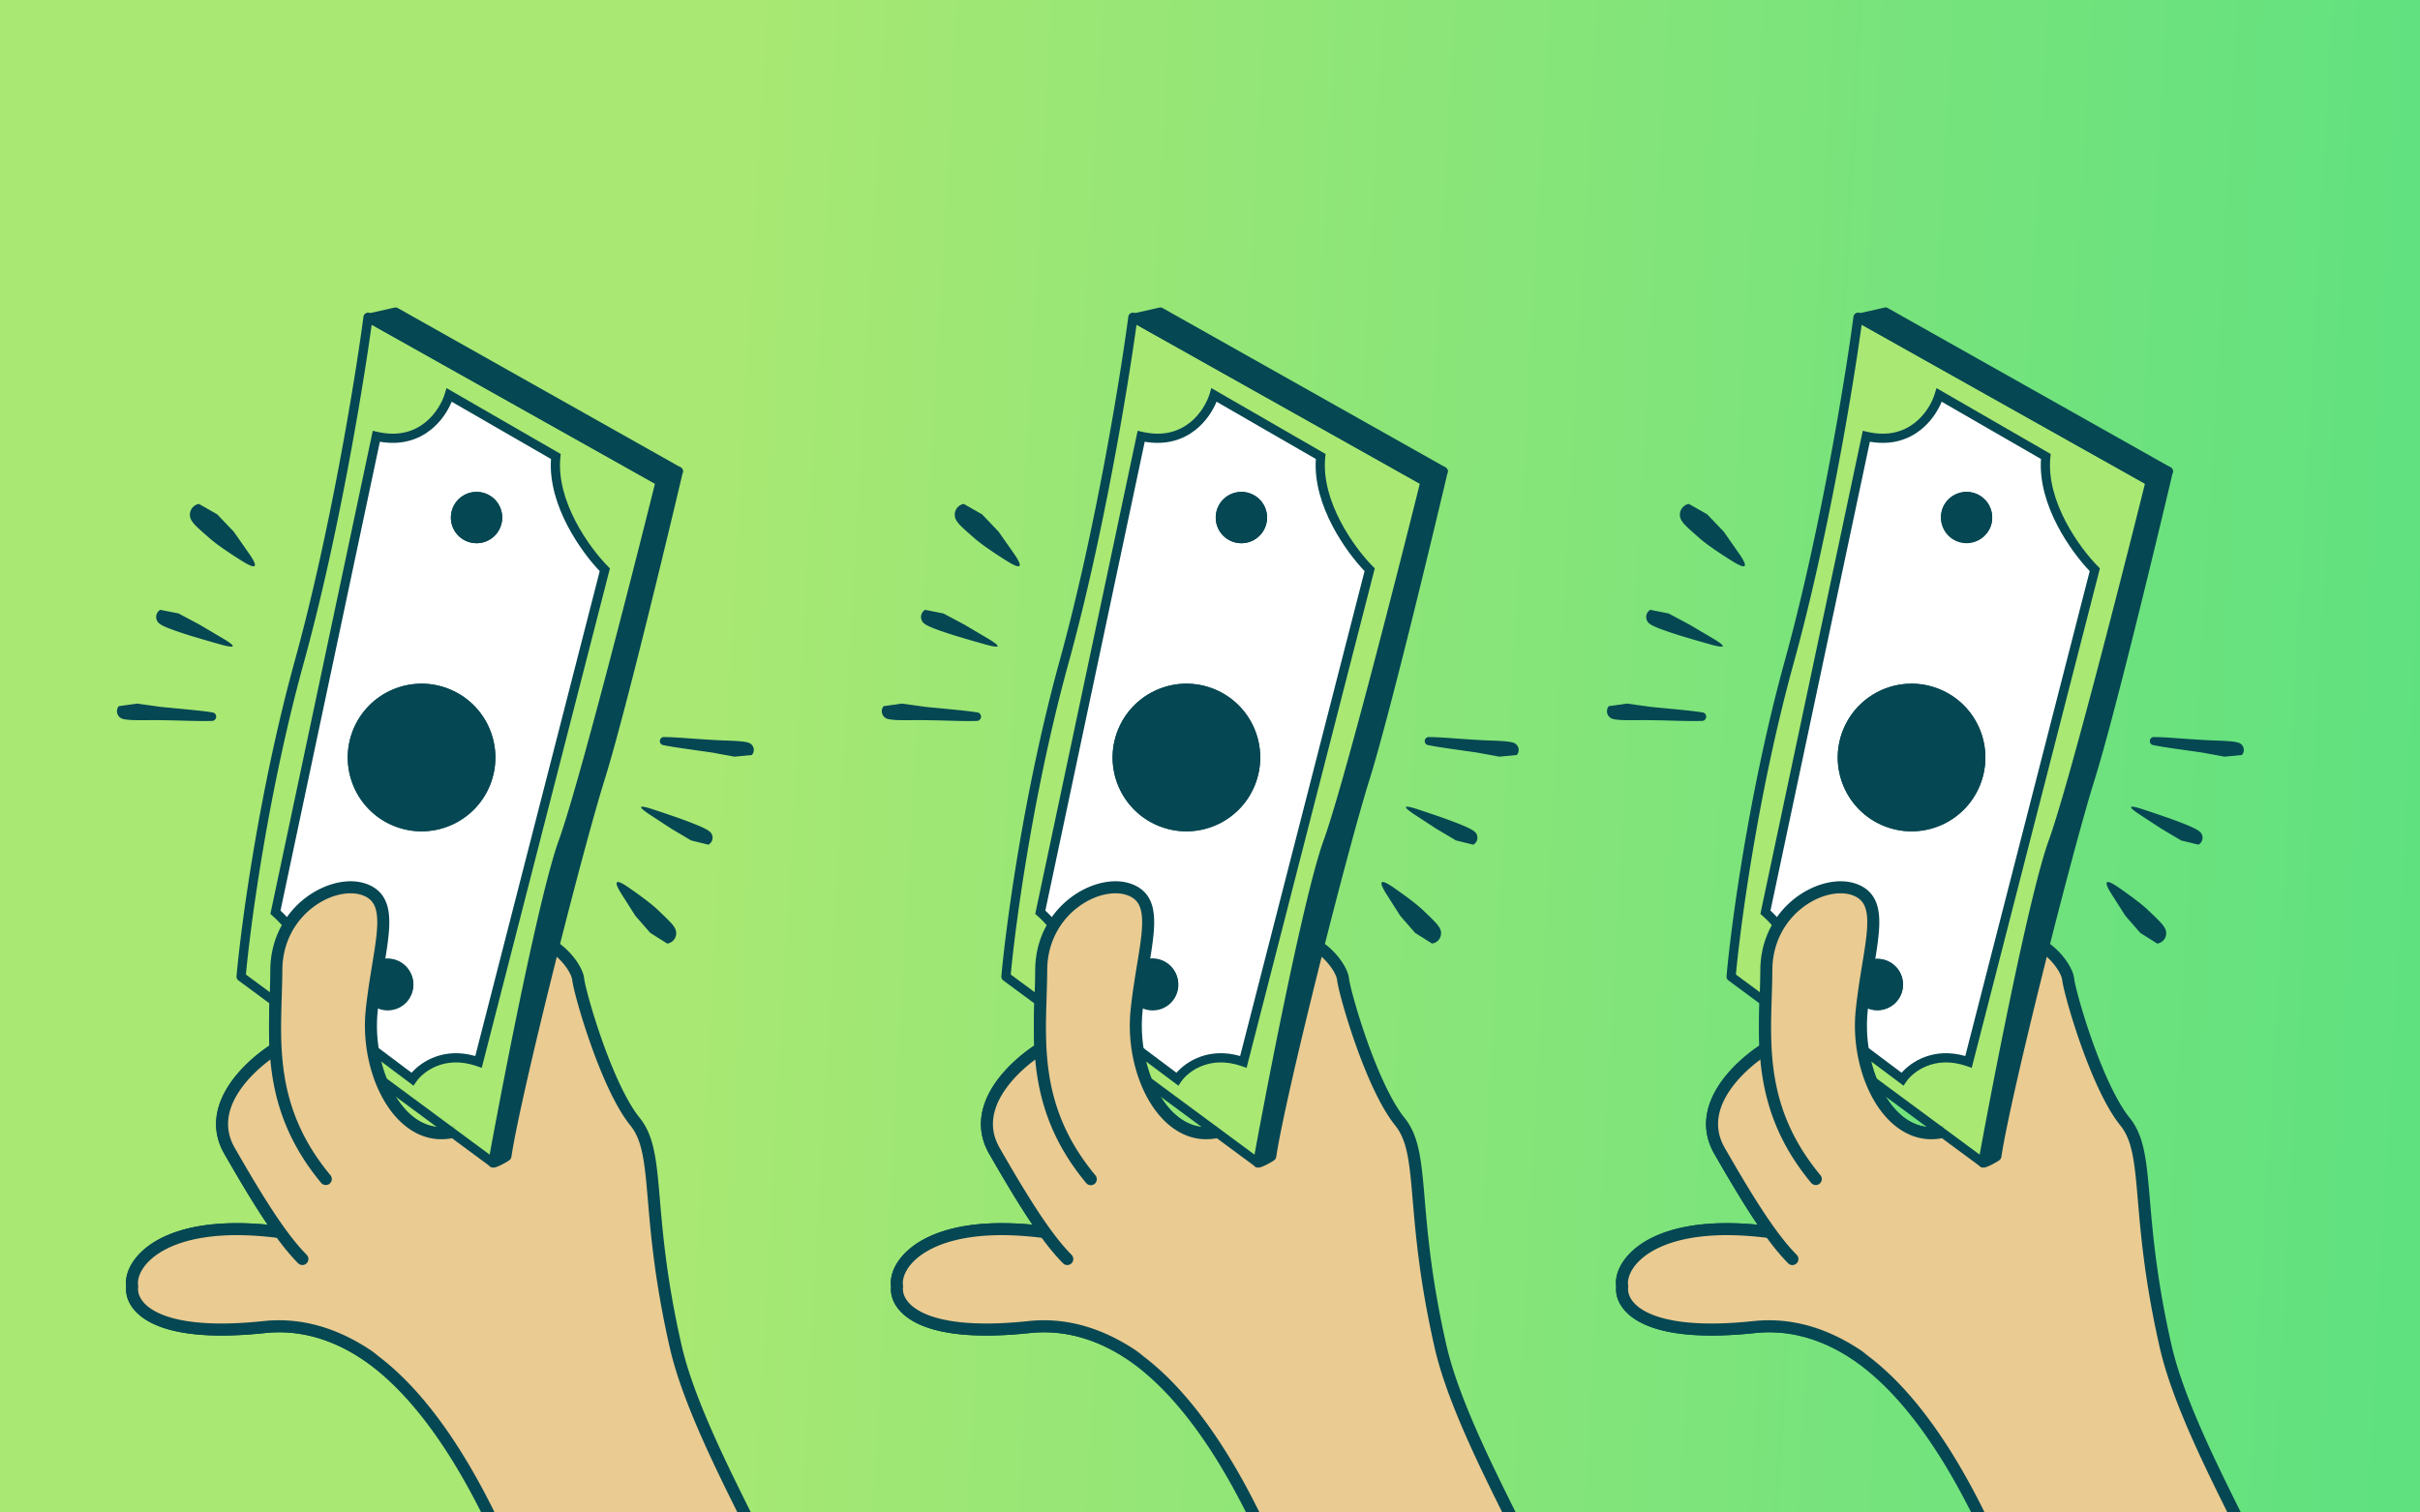 <svg xmlns="http://www.w3.org/2000/svg" width="496" height="310" fill="none" viewBox="0 0 496 310">
  <rect x="0" y="0" width="496" height="310" fill="#808080" stroke="none"/>
  <g clip-path="url(#a)">
    <path fill="url(#b)" d="M0 0h496v310H0z"/>
    <mask id="c" width="304" height="313" x="-49" y="46" maskUnits="userSpaceOnUse" style="mask-type:alpha">
      <path fill="#E6F7FE" d="m61.656 358.725-33.85-46.969L-48.9 209.008 76.355 46.624l107.752 59.61 70.047 213.804c-36.293 65.604-149.472-1.015-192.498 38.687Z"/>
    </mask>
    <g mask="url(#c)">
      <path fill="#EACB92" d="M155.659 315.641s-50.732 3.805-51.275 3.057c-4.079-5.607-8.978-20.043-16.243-28.611-11.297-13.325-20.805-17.691-31.575-17.945-10.77-.255-17.138 1.357-25.53-2.888-8.394-4.244-3.343-9.453 2.22-14.249 4.449-3.838 17.524-3.579 23.505-2.97-1.933-3.531-6.715-12.177-10.379-18.513-3.663-6.336 4.959-14.852 9.728-18.318-.472-8.825.57-12.205 1.433-21.639.692-7.548 10.036-11.034 14.622-11.833 9.945 1.277 4.875 10.691 3.775 26.69-1.44 20.97 11.035 24.671 17.023 23.878 4.35-1.553 12.279-6.632 9.197-14.525-3.853-9.866-3.697-21.56 3.909-24.705 6.085-2.517 10.856 3.982 12.481 7.546 1.526 7.311 10.679 28.412 13.804 32.906 2.639 14.403 1.494 29.147 6.596 46.502 9.234 23.305 16.709 35.617 16.709 35.617Z"/>
      <path fill="#054752" fill-rule="evenodd" d="M64.206 185.933c3.57-2.694 7.68-3.432 10.319-2.354 1.274.521 1.977 1.303 2.376 2.372.426 1.143.528 2.684.374 4.72-.15 2.014-.536 4.362-.983 7.087l-.007.044c-.447 2.724-.947 5.787-1.3 9.133-.723 6.863.883 14.101 4.136 19.282 3.258 5.187 8.374 8.552 14.54 6.837 2.875-.799 5.034-2.001 6.583-3.549 1.557-1.556 2.436-3.397 2.845-5.362.803-3.853-.194-8.229-1.303-12.076-1.054-3.656-1.176-7.975-.291-11.531.896-3.602 2.714-6.064 5.245-6.705 2.651-.671 5.193.403 7.208 2.127a12.744 12.744 0 0 1 2.405 2.746c.605.943.883 1.704.927 2.121.087.812.512 2.624 1.152 4.906a133.629 133.629 0 0 0 2.629 8.273c2.135 6.038 5.031 12.83 8.136 16.667 1.173 1.45 1.903 3.211 2.412 5.55.514 2.361.787 5.222 1.099 8.85l.084.974c.611 7.142 1.441 16.842 4.517 30.296 1.639 7.173 5.207 15.63 8.766 23.224 1.785 3.806 3.578 7.418 5.14 10.564l.014.028c1.561 3.145 2.88 5.8 3.743 7.743a1.233 1.233 0 0 0 2.253-1.001c-.885-1.991-2.222-4.683-3.763-7.786l-.04-.08c-1.563-3.148-3.344-6.736-5.115-10.514-3.551-7.577-7.019-15.83-8.596-22.727-3.037-13.285-3.855-22.845-4.464-29.965l-.083-.968c-.31-3.594-.593-6.618-1.147-9.162-.558-2.566-1.408-4.728-2.904-6.576-2.811-3.474-5.592-9.897-7.729-15.939a131.547 131.547 0 0 1-2.579-8.117c-.648-2.311-1.013-3.928-1.074-4.501-.103-.969-.611-2.11-1.302-3.189a15.19 15.19 0 0 0-2.879-3.289c-2.354-2.015-5.698-3.585-9.415-2.644-3.837.971-6.047 4.543-7.032 8.499-.996 4.001-.852 8.762.315 12.809 1.112 3.858 1.924 7.697 1.258 10.89-.324 1.559-1 2.948-2.174 4.121-1.181 1.18-2.931 2.204-5.5 2.919-4.723 1.313-8.864-1.11-11.793-5.774-2.934-4.671-4.444-11.347-3.773-17.712.345-3.267.834-6.265 1.281-8.993l.02-.126c.437-2.659.837-5.097.996-7.219.161-2.142.093-4.115-.523-5.766-.643-1.726-1.853-3.016-3.753-3.793-3.711-1.516-8.74-.347-12.736 2.669-4.061 3.065-7.268 8.171-7.299 14.899a189.25 189.25 0 0 1-.126 5.301c-.374 11.362-.81 24.636 10.575 38.318a1.233 1.233 0 0 0 1.895-1.576c-10.749-12.917-10.36-25.224-10.003-36.564.058-1.849.116-3.672.124-5.468.027-5.89 2.814-10.298 6.319-12.943Zm-38.329 77.759c-.407-2.98 1.65-6.857 6.447-9.538 4.952-2.769 12.972-4.404 25.063-2.851a1.232 1.232 0 1 1-.314 2.444c-11.777-1.512-19.211.134-23.547 2.558-4.387 2.453-5.467 5.572-5.191 7.154.022.127.024.256.006.383-.172 1.234.434 3.477 4.048 5.222 3.662 1.768 10.285 2.922 21.646 1.713 11.99-1.276 22.324 4.532 31.085 14.193 8.752 9.651 16.064 23.276 22.081 38.019a1.233 1.233 0 0 1-2.282.932c-5.972-14.633-13.153-27.954-21.624-37.295-8.462-9.331-18.08-14.561-28.999-13.398-11.548 1.229-18.712.115-22.978-1.944-4.207-2.031-5.701-5.069-5.44-7.592Z" clip-rule="evenodd"/>
      <path fill="#054752" fill-rule="evenodd" d="M48.717 224.198c2.094-3.412 5.462-6.255 8.069-7.965a1.233 1.233 0 0 0-1.352-2.061c-2.777 1.821-6.465 4.904-8.817 8.736-2.377 3.872-3.455 8.65-.638 13.564 6.298 10.985 10.854 18.124 15.172 22.482a1.233 1.233 0 0 0 1.75-1.735c-4.055-4.093-8.463-10.948-14.784-21.973-2.23-3.892-1.47-7.676.6-11.048Z" clip-rule="evenodd"/>
      <path fill="#054752" d="m139.027 96.602-3.698 2.063-28.089 89.215-6.227 50.429c.07.377 2.846-1.197 2.865-1.321 1.922-12.801 14.456-62.497 19.19-77.604 3.787-12.085 12.217-46.89 15.959-62.782Z"/>
      <path fill="#054752" fill-rule="evenodd" d="M134.431 98.382a.94.94 0 0 1 .439-.54l3.698-2.062a.942.942 0 0 1 1.375 1.038c-3.738 15.878-12.177 50.723-15.977 62.848-4.727 15.084-17.245 64.729-19.157 77.462l-.931-.14.931.14a.951.951 0 0 1-.234.498 1.376 1.376 0 0 1-.285.243 6.831 6.831 0 0 1-.372.237c-.283.171-.653.378-1.023.568a9.837 9.837 0 0 1-1.091.492c-.152.054-.359.12-.567.138a1.172 1.172 0 0 1-.514-.066 1.001 1.001 0 0 1-.644-1.044l6.227-50.429a.967.967 0 0 1 .036-.168l28.089-89.215Zm-26.267 89.699-6.034 48.869c.301-.157.595-.323.816-.456l.061-.037c2.119-13.456 14.468-62.375 19.162-77.354 3.618-11.544 11.504-43.959 15.451-60.638l-1.506.84-27.95 88.776Z" clip-rule="evenodd"/>
      <path fill="#A9E873" d="M61.342 135.633c-7.298 26.454-10.992 54.056-11.926 64.55l51.597 38.126c3.183-17.473 10.522-55.096 14.415-65.799 3.893-10.704 14.889-53.69 19.901-73.845L75.432 65.029c-1.656 12.512-6.792 44.151-14.09 70.604Z"/>
      <path fill="#054752" fill-rule="evenodd" d="M75.01 64.187c.28-.14.61-.132.883.021l59.897 33.636a.941.941 0 0 1 .452 1.048c-5.004 20.125-16.015 63.176-19.929 73.939-1.919 5.276-4.714 17.285-7.438 30.233-2.717 12.918-5.346 26.683-6.936 35.414a.942.942 0 0 1-1.486.588L48.856 200.94a.942.942 0 0 1-.378-.841c.938-10.535 4.64-38.195 11.956-64.716 7.282-26.396 12.412-57.988 14.064-70.478a.941.941 0 0 1 .512-.718Zm1.17 2.341c-1.834 13.357-6.871 43.766-13.93 69.356-7.161 25.955-10.844 53.03-11.849 63.857l49.957 36.914c1.611-8.769 4.103-21.751 6.675-33.978 2.715-12.907 5.536-25.061 7.51-30.489 3.827-10.523 14.604-52.594 19.699-73.054L76.179 66.528Z" clip-rule="evenodd"/>
      <path fill="#054752" d="m81.07 63.962-5.414 1.219 59.673 33.483 3.698-2.062-57.957-32.64Z"/>
      <path fill="#054752" fill-rule="evenodd" d="M74.724 65.045a.941.941 0 0 1 .725-.783l5.415-1.219a.941.941 0 0 1 .668.098l57.957 32.64a.94.94 0 0 1-.003 1.643l-3.698 2.062a.941.941 0 0 1-.919-.001L75.195 66.002a.942.942 0 0 1-.47-.957Zm3.532.515 57.075 32.025 1.77-.987L80.924 64.96l-2.668.6Z" clip-rule="evenodd"/>
      <path fill="#fff" d="M84.536 221.179 65.03 206.571c1.35-8.509-5.154-16.61-8.574-19.596L77.13 89.429c9.281 2.137 13.83-4.758 14.944-8.473l21.851 12.607c-.999 9.533 6.275 19.448 10.037 23.213L98.077 217.644c-7.176-2.536-12.018 1.3-13.541 3.535Z"/>
      <path fill="#054752" fill-rule="evenodd" d="m76.406 88.296.934.215c4.354 1.003 7.521-.113 9.74-1.863 2.258-1.78 3.579-4.255 4.09-5.962l.343-1.14 23.411 13.507-.063.608c-.473 4.508 1.01 9.177 3.131 13.236 2.116 4.049 4.816 7.393 6.635 9.214l.38.379-26.273 102.384-.97-.342c-6.68-2.361-11.107 1.207-12.45 3.178l-.555.813-20.747-15.539.089-.56c.63-3.977-.568-7.914-2.396-11.272-1.827-3.355-4.234-6.041-5.868-7.468l-.416-.364 20.985-99.024ZM57.49 186.638c1.751 1.62 4.072 4.313 5.869 7.614 1.86 3.417 3.203 7.57 2.68 11.899l18.323 13.722c2.054-2.347 6.645-5.267 13.052-3.43l25.504-99.388c-1.918-2.002-4.523-5.321-6.595-9.286-2.117-4.052-3.726-8.869-3.389-13.69L92.579 82.335c-.763 1.856-2.17 4.087-4.333 5.791-2.482 1.957-5.922 3.188-10.39 2.41L57.49 186.638Z" clip-rule="evenodd"/>
      <path fill="#054752" d="M92.057 141.225c7.75 3.122 11.502 11.937 8.38 19.687-3.122 7.751-11.936 11.502-19.687 8.38-7.75-3.122-11.502-11.936-8.38-19.687 3.122-7.75 11.936-11.502 19.687-8.38Z"/>
      <path fill="#054752" fill-rule="evenodd" d="M98.69 160.208c2.734-6.785-.55-14.503-7.337-17.236-6.786-2.734-14.503.551-17.236 7.337-2.734 6.786.55 14.503 7.337 17.237 6.786 2.733 14.503-.552 17.237-7.338Zm1.747.704c3.122-7.75-.63-16.565-8.38-19.687-7.75-3.122-16.565.63-19.687 8.38-3.122 7.751.63 16.565 8.38 19.687 7.75 3.122 16.565-.629 19.687-8.38Z" clip-rule="evenodd"/>
      <path fill="#054752" d="M99.639 101.202a5.258 5.258 0 1 1-3.93 9.755 5.258 5.258 0 1 1 3.93-9.755Z"/>
      <path fill="#054752" fill-rule="evenodd" d="M100.805 107.341a3.376 3.376 0 1 0-6.263-2.522 3.376 3.376 0 0 0 6.263 2.522Zm1.746.704a5.258 5.258 0 1 0-9.755-3.93 5.258 5.258 0 1 0 9.755 3.93Z" clip-rule="evenodd"/>
      <path fill="#054752" d="M81.359 196.916a5.26 5.26 0 1 1-3.932 9.756 5.26 5.26 0 0 1 3.932-9.756Z"/>
      <path fill="#054752" fill-rule="evenodd" d="M82.525 203.055a3.375 3.375 0 1 0-6.261-2.523 3.375 3.375 0 0 0 6.26 2.523Zm1.746.704a5.26 5.26 0 1 0-9.757-3.93 5.26 5.26 0 0 0 9.757 3.93Z" clip-rule="evenodd"/>
      <path fill="#054752" d="M28.08 144.209a4577.766 4577.766 0 0 0 4.872.674l5.268.509c3.511.34 5.396.585 5.653.737.257.152.4.376.428.673a.832.832 0 0 1-.294.742.832.832 0 0 1-.772.199.833.833 0 0 1-.615-.508.833.833 0 0 1 .05-.796.833.833 0 0 1 .673-.428.834.834 0 0 1 .742.293.835.835 0 0 1 .199.773.835.835 0 0 1-.508.615c-.274.119-2.175.128-5.702.029-3.526-.099-6.11-.138-7.749-.117-1.639.021-2.853.007-3.642-.042-.789-.05-1.348-.139-1.677-.269a1.592 1.592 0 0 1-.778-.643 1.593 1.593 0 0 1-.251-.977c.022-.353.146-.666.37-.938l3.733-.526Zm8.528-18.471a5149.148 5149.148 0 0 0 4.343 2.318l4.592 2.713c3.061 1.809 2.88 2.23-.541 1.264-3.423-.966-5.913-1.705-7.471-2.219-1.558-.514-2.7-.926-3.428-1.237-.727-.311-1.23-.588-1.508-.832a1.672 1.672 0 0 1-.542-.908 1.667 1.667 0 0 1 .095-1.052c.146-.341.378-.606.696-.796l3.764.749Zm7.912-20.32a6550.997 6550.997 0 0 0 3.388 3.553l3.094 4.42c2.063 2.947 1.573 3.461-1.47 1.543-3.042-1.919-5.182-3.414-6.42-4.485-1.237-1.071-2.142-1.879-2.714-2.425-.572-.545-.974-1.032-1.206-1.461a2.198 2.198 0 0 1-.25-1.368 2.2 2.2 0 0 1 .6-1.253 2.196 2.196 0 0 1 1.224-.661l3.754 2.137Zm106.012 49.67-2.297-.423-2.298-.423-4.978-.708c-3.318-.472-5.096-.785-5.334-.94a.792.792 0 0 1-.377-.658.791.791 0 0 1 .31-.691.792.792 0 0 1 .742-.156.792.792 0 0 1 .562.508.793.793 0 0 1-.081.754.792.792 0 0 1-.658.377.791.791 0 0 1-.691-.31.79.79 0 0 1-.156-.741.793.793 0 0 1 .508-.562c.265-.101 2.069-.03 5.412.215 3.344.244 5.793.391 7.35.441 1.556.05 2.708.115 3.455.195.747.081 1.273.189 1.58.327.307.137.544.351.711.643.167.291.233.604.197.938a1.52 1.52 0 0 1-.392.875l-3.565.339Zm-8.883 17.167-2.011-1.192-2.011-1.193-4.243-2.77c-2.829-1.848-2.639-2.24.567-1.177 3.207 1.062 5.539 1.87 6.996 2.424 1.457.554 2.524.994 3.201 1.32.676.326 1.142.611 1.396.854s.413.538.475.885a1.58 1.58 0 0 1-.135.994 1.59 1.59 0 0 1-.694.726l-3.541-.871Zm-8.374 18.949-1.532-1.758-1.532-1.758-2.749-4.327c-1.832-2.885-1.345-3.352 1.461-1.401 2.806 1.95 4.773 3.46 5.902 4.529 1.129 1.07 1.953 1.875 2.473 2.417.52.543.881 1.022 1.082 1.439.202.416.261.853.18 1.308-.082.456-.29.844-.624 1.164a2.085 2.085 0 0 1-1.189.575l-3.472-2.188Z"/>
      <mask id="d" width="87" height="137" x="6" y="157" maskUnits="userSpaceOnUse" style="mask-type:alpha">
        <path fill="#D9D9D9" d="M75.493 157.201 6.95 268.412l64.296 25.055 21.183-61.318-16.936-74.948Z"/>
      </mask>
      <g mask="url(#d)">
        <path fill="#EACB92" d="M146.861 286.809c3.276 16.155-30.99 34.084-47.188 21.839-6.994-5.287-4.137-10.77-11.401-19.339-9.081-10.71-20.953-16.92-31.723-17.175-10.77-.255-17.139 1.357-25.531-2.887-8.393-4.245-3.342-9.454 2.22-14.25 4.45-3.837 17.525-3.578 23.506-2.969-1.933-3.531-6.715-12.177-10.379-18.514-3.664-6.336 4.959-14.852 9.728-18.318-.473-8.824.569-12.205 1.433-21.639.691-7.547 10.036-11.033 14.622-11.833 9.945 1.277 4.875 10.692 3.775 26.69-1.44 20.97 11.034 24.672 17.022 23.879 4.35-1.553 12.28-6.632 9.197-14.525-3.852-9.866-3.696-21.561 3.91-24.706 6.085-2.516 10.856 3.982 12.481 7.546 1.526 7.311 8.158 18.127 11.283 22.621 5.771 12.091 13.768 47.425 17.045 63.58Z"/>
        <path fill="#054752" fill-rule="evenodd" d="M64.187 185.924c3.57-2.694 7.68-3.432 10.319-2.354 1.274.52 1.978 1.303 2.376 2.372.426 1.143.528 2.684.375 4.72-.152 2.013-.537 4.361-.983 7.086l-.008.045c-.446 2.724-.947 5.787-1.3 9.133-.723 6.863.883 14.101 4.137 19.282 3.257 5.187 8.373 8.552 14.54 6.837 2.874-.799 5.033-2.002 6.582-3.55 1.558-1.555 2.436-3.397 2.845-5.361.804-3.853-.194-8.23-1.303-12.076-1.054-3.656-1.176-7.976-.291-11.531.896-3.602 2.714-6.064 5.245-6.705 2.652-.671 5.193.403 7.208 2.127a12.75 12.75 0 0 1 2.406 2.746c.604.943.882 1.703.927 2.12l1.225-.13-1.225.13c.09.85.47 2.189 1.024 3.749a65.255 65.255 0 0 0 2.313 5.581c1.916 4.113 4.56 8.838 7.604 12.6.474.585 1.077 1.708 1.778 3.382.688 1.643 1.432 3.719 2.212 6.132 1.56 4.824 3.244 10.927 4.908 17.465 3.326 13.073 6.552 27.82 8.506 37.408a1.232 1.232 0 0 0 2.415-.492c-1.959-9.614-5.193-24.401-8.532-37.524-1.67-6.559-3.369-12.719-4.952-17.615-.791-2.447-1.558-4.595-2.284-6.327-.712-1.701-1.426-3.103-2.135-3.98-2.873-3.549-5.418-8.08-7.286-12.09a62.91 62.91 0 0 1-2.225-5.365c-.55-1.548-.839-2.649-.896-3.185-.103-.968-.611-2.109-1.302-3.189a15.258 15.258 0 0 0-2.878-3.289c-2.354-2.015-5.699-3.584-9.416-2.643-3.836.971-6.047 4.543-7.032 8.498-.996 4.002-.852 8.762.315 12.81 1.113 3.858 1.924 7.697 1.259 10.89-.325 1.558-1 2.948-2.174 4.121-1.182 1.18-2.932 2.204-5.502 2.918-4.722 1.314-8.863-1.109-11.792-5.773-2.934-4.671-4.444-11.348-3.772-17.712.344-3.268.833-6.265 1.28-8.994l.021-.125c.436-2.659.836-5.097.995-7.219.161-2.142.093-4.116-.523-5.767-.643-1.725-1.853-3.016-3.753-3.792-3.71-1.516-8.74-.347-12.736 2.669-4.061 3.065-7.268 8.171-7.299 14.898a189.32 189.32 0 0 1-.126 5.302c-.373 11.362-.81 24.636 10.576 38.318a1.233 1.233 0 0 0 1.894-1.577c-10.749-12.916-10.36-25.223-10.003-36.563.058-1.849.116-3.672.124-5.468.027-5.891 2.815-10.298 6.32-12.943Zm-38.33 77.76c-.406-2.979 1.65-6.856 6.447-9.538 4.952-2.768 12.972-4.403 25.063-2.85a1.232 1.232 0 1 1-.314 2.444c-11.777-1.512-19.21.134-23.546 2.558-4.388 2.453-5.468 5.572-5.192 7.154.022.127.024.256.006.383-.172 1.234.434 3.477 4.048 5.222 3.662 1.767 10.285 2.922 21.646 1.713 11.984-1.276 22.299 4.878 30.23 12.834 7.939 7.965 13.662 17.899 16.517 24.641a1.23 1.23 0 1 1-2.27.961c-2.76-6.517-8.323-16.167-15.993-23.862-7.68-7.704-17.298-13.286-28.223-12.123-11.548 1.229-18.712.115-22.978-1.945-4.207-2.03-5.701-5.068-5.44-7.592Z" clip-rule="evenodd"/>
        <path fill="#054752" fill-rule="evenodd" d="M48.697 224.191c2.094-3.412 5.462-6.255 8.07-7.965a1.233 1.233 0 0 0-1.353-2.061c-2.777 1.821-6.465 4.904-8.817 8.736-2.377 3.872-3.455 8.65-.638 13.563 6.298 10.986 10.854 18.125 15.172 22.483a1.233 1.233 0 0 0 1.75-1.735c-4.055-4.093-8.463-10.948-14.784-21.973-2.23-3.892-1.47-7.676.6-11.048Z" clip-rule="evenodd"/>
      </g>
    </g>
    <mask id="e" width="304" height="313" x="107" y="46" maskUnits="userSpaceOnUse" style="mask-type:alpha">
      <path fill="#E6F7FE" d="m218.42 358.725-33.851-46.969-76.707-102.748L233.118 46.624l107.752 59.61 70.048 213.804c-36.294 65.604-149.473-1.015-192.498 38.687Z"/>
    </mask>
    <g mask="url(#e)">
      <path fill="#EACB92" d="M312.422 315.641s-50.732 3.805-51.276 3.057c-4.078-5.607-8.978-20.043-16.242-28.611-11.297-13.325-20.805-17.691-31.575-17.945-10.771-.255-17.139 1.357-25.531-2.888-8.393-4.244-3.342-9.453 2.22-14.249 4.45-3.837 17.525-3.578 23.506-2.969-1.933-3.531-6.715-12.178-10.379-18.514-3.664-6.336 4.959-14.852 9.728-18.318-.473-8.825.569-12.205 1.433-21.639.691-7.548 10.036-11.034 14.622-11.833 9.945 1.277 4.875 10.691 3.775 26.69-1.441 20.97 11.034 24.672 17.022 23.878 4.35-1.553 12.28-6.632 9.197-14.525-3.852-9.866-3.696-21.56 3.91-24.705 6.085-2.517 10.856 3.982 12.481 7.546 1.526 7.311 10.679 28.412 13.804 32.906 2.638 14.403 1.493 29.147 6.596 46.502 9.234 23.305 16.709 35.617 16.709 35.617Z"/>
      <path fill="#054752" fill-rule="evenodd" d="M220.969 185.934c3.57-2.695 7.68-3.433 10.318-2.355 1.275.521 1.978 1.304 2.377 2.372.426 1.143.527 2.684.374 4.721-.151 2.013-.536 4.361-.983 7.086l-.007.044c-.447 2.724-.947 5.787-1.3 9.134-.723 6.862.883 14.1 4.136 19.281 3.258 5.187 8.374 8.552 14.54 6.837 2.875-.799 5.033-2.001 6.583-3.549 1.557-1.556 2.436-3.397 2.845-5.362.803-3.853-.194-8.229-1.303-12.075-1.055-3.657-1.177-7.976-.292-11.532.897-3.602 2.715-6.064 5.246-6.704 2.651-.672 5.193.402 7.207 2.126a12.747 12.747 0 0 1 2.406 2.746c.604.943.883 1.704.927 2.121.087.812.512 2.624 1.152 4.906.65 2.321 1.551 5.226 2.628 8.273 2.136 6.038 5.032 12.83 8.137 16.667 1.173 1.45 1.903 3.211 2.412 5.55.514 2.361.787 5.223 1.099 8.85l.084.974c.611 7.142 1.441 16.842 4.516 30.296 1.64 7.173 5.208 15.63 8.767 23.224 1.785 3.807 3.578 7.419 5.14 10.564l.013.028c1.562 3.145 2.881 5.8 3.744 7.743a1.233 1.233 0 0 0 2.252-1.001c-.885-1.991-2.221-4.683-3.762-7.786l-.04-.08c-1.563-3.148-3.344-6.736-5.115-10.514-3.551-7.577-7.019-15.829-8.596-22.727-3.037-13.285-3.855-22.845-4.464-29.965l-.083-.968c-.31-3.594-.593-6.618-1.147-9.162-.558-2.565-1.408-4.728-2.904-6.576-2.811-3.474-5.592-9.897-7.729-15.939a131.547 131.547 0 0 1-2.579-8.117c-.648-2.311-1.013-3.928-1.074-4.501-.103-.969-.611-2.11-1.302-3.189a15.19 15.19 0 0 0-2.879-3.289c-2.354-2.015-5.699-3.585-9.415-2.644-3.837.972-6.048 4.543-7.032 8.499-.996 4.001-.852 8.762.315 12.809 1.112 3.859 1.924 7.697 1.258 10.89-.325 1.559-1 2.948-2.174 4.121-1.181 1.18-2.931 2.204-5.501 2.919-4.722 1.313-8.864-1.11-11.793-5.774-2.933-4.671-4.443-11.347-3.772-17.712.345-3.267.834-6.265 1.281-8.993l.021-.125c.436-2.66.835-5.098.995-7.22.161-2.142.093-4.115-.523-5.766-.643-1.726-1.854-3.016-3.754-3.793-3.71-1.516-8.739-.347-12.735 2.669-4.062 3.065-7.268 8.171-7.299 14.899a189.41 189.41 0 0 1-.126 5.302c-.374 11.361-.811 24.635 10.575 38.317a1.233 1.233 0 0 0 1.895-1.576c-10.749-12.917-10.361-25.224-10.004-36.564.059-1.849.116-3.672.125-5.468.027-5.89 2.814-10.298 6.319-12.942Zm-38.329 77.758c-.407-2.98 1.65-6.857 6.447-9.538 4.952-2.769 12.972-4.404 25.063-2.851a1.231 1.231 0 1 1-.314 2.444c-11.777-1.512-19.211.134-23.547 2.558-4.387 2.453-5.467 5.572-5.191 7.154.022.127.024.256.006.383-.172 1.234.434 3.477 4.048 5.222 3.662 1.768 10.285 2.923 21.646 1.713 11.989-1.276 22.324 4.532 31.085 14.193 8.752 9.651 16.063 23.276 22.081 38.019a1.233 1.233 0 0 1-2.282.932c-5.972-14.633-13.154-27.954-21.625-37.295-8.461-9.331-18.079-14.56-28.998-13.398-11.548 1.229-18.712.115-22.978-1.944-4.207-2.031-5.701-5.069-5.441-7.592Z" clip-rule="evenodd"/>
      <path fill="#054752" fill-rule="evenodd" d="M205.48 224.198c2.094-3.412 5.461-6.255 8.069-7.965a1.232 1.232 0 1 0-1.352-2.061c-2.777 1.821-6.465 4.904-8.818 8.736-2.376 3.872-3.454 8.65-.637 13.564 6.298 10.986 10.853 18.124 15.171 22.482a1.233 1.233 0 0 0 1.751-1.735c-4.055-4.093-8.463-10.947-14.784-21.973-2.231-3.892-1.47-7.676.6-11.048Z" clip-rule="evenodd"/>
      <path fill="#054752" d="m295.79 96.602-3.698 2.062-28.088 89.216-6.228 50.429c.07.377 2.847-1.197 2.865-1.321 1.922-12.801 14.456-62.498 19.19-77.604 3.787-12.085 12.217-46.89 15.959-62.782Z"/>
      <path fill="#054752" fill-rule="evenodd" d="M291.194 98.382a.942.942 0 0 1 .44-.54l3.697-2.062a.942.942 0 0 1 1.375 1.038c-3.738 15.878-12.177 50.722-15.977 62.848-4.727 15.084-17.245 64.728-19.157 77.462l-.931-.14.931.14a.951.951 0 0 1-.233.497 1.395 1.395 0 0 1-.286.244 7.179 7.179 0 0 1-.371.237c-.284.171-.653.378-1.024.568a9.94 9.94 0 0 1-1.091.492 2.345 2.345 0 0 1-.567.137 1.152 1.152 0 0 1-.514-.065 1.003 1.003 0 0 1-.644-1.045l6.227-50.428a.885.885 0 0 1 .037-.168l28.088-89.215Zm-26.267 89.699-6.034 48.869c.302-.158.595-.323.817-.457l.061-.037c2.118-13.456 14.467-62.374 19.161-77.353 3.618-11.544 11.504-43.96 15.451-60.638l-1.505.84-27.951 88.776Z" clip-rule="evenodd"/>
      <path fill="#A9E873" d="M218.105 135.633c-7.298 26.454-10.992 54.056-11.926 64.55l51.597 38.126c3.183-17.474 10.522-55.096 14.415-65.8 3.893-10.703 14.889-53.689 19.901-73.845L232.195 65.03c-1.656 12.512-6.792 44.15-14.09 70.604Z"/>
      <path fill="#054752" fill-rule="evenodd" d="M231.774 64.187a.941.941 0 0 1 .882.02l59.897 33.637a.941.941 0 0 1 .452 1.047c-5.004 20.125-16.015 63.177-19.929 73.94-1.919 5.276-4.714 17.285-7.437 30.233-2.717 12.918-5.346 26.683-6.937 35.413a.941.941 0 0 1-1.485.589l-51.598-38.126a.942.942 0 0 1-.378-.841c.938-10.536 4.64-38.195 11.956-64.716 7.283-26.397 12.412-57.988 14.065-70.478a.94.94 0 0 1 .512-.718Zm1.169 2.341c-1.834 13.357-6.871 43.766-13.931 69.355-7.16 25.956-10.843 53.031-11.848 63.857l49.958 36.914c1.61-8.769 4.102-21.75 6.674-33.977 2.715-12.908 5.536-25.062 7.51-30.489 3.828-10.523 14.605-52.594 19.699-73.054l-58.062-32.606Z" clip-rule="evenodd"/>
      <path fill="#054752" d="m237.834 63.961-5.415 1.22 59.673 33.483 3.698-2.063-57.956-32.64Z"/>
      <path fill="#054752" fill-rule="evenodd" d="M231.487 65.044a.943.943 0 0 1 .725-.782l5.415-1.22a.942.942 0 0 1 .669.1l57.956 32.64a.943.943 0 0 1-.003 1.642l-3.698 2.062a.941.941 0 0 1-.919-.001L231.958 66a.942.942 0 0 1-.471-.957Zm3.532.516 57.075 32.025 1.771-.988-56.178-31.638-2.668.601Z" clip-rule="evenodd"/>
      <path fill="#fff" d="m241.299 221.179-19.505-14.608c1.349-8.509-5.154-16.61-8.575-19.597l20.673-97.545c9.281 2.137 13.83-4.758 14.944-8.473l21.852 12.607c-1 9.533 6.275 19.447 10.037 23.213l-25.884 100.868c-7.177-2.536-12.018 1.3-13.542 3.535Z"/>
      <path fill="#054752" fill-rule="evenodd" d="m233.17 88.296.933.215c4.354 1.003 7.521-.114 9.741-1.864 2.258-1.78 3.578-4.254 4.09-5.962l.342-1.139 23.412 13.507-.064.608c-.473 4.508 1.01 9.177 3.131 13.235 2.116 4.05 4.817 7.394 6.636 9.215l.379.379-26.273 102.384-.97-.343c-6.681-2.36-11.107 1.208-12.45 3.178l-.555.814-20.747-15.539.089-.561c.63-3.976-.568-7.913-2.396-11.271-1.826-3.356-4.234-6.042-5.868-7.469l-.416-.363 20.986-99.024Zm-18.917 98.342c1.752 1.62 4.072 4.312 5.869 7.614 1.86 3.417 3.204 7.569 2.681 11.898l18.323 13.723c2.053-2.347 6.644-5.267 13.051-3.43l25.504-99.388c-1.918-2.002-4.523-5.321-6.595-9.287-2.117-4.051-3.726-8.868-3.388-13.69l-20.356-11.743c-.763 1.856-2.17 4.086-4.333 5.791-2.482 1.957-5.922 3.188-10.389 2.41l-20.367 96.102Z" clip-rule="evenodd"/>
      <path fill="#054752" d="M248.82 141.225c7.751 3.122 11.503 11.936 8.38 19.687-3.122 7.75-11.936 11.502-19.686 8.38-7.751-3.122-11.503-11.936-8.381-19.687 3.123-7.75 11.937-11.502 19.687-8.38Z"/>
      <path fill="#054752" fill-rule="evenodd" d="M255.454 160.208c2.734-6.786-.551-14.503-7.337-17.237-6.786-2.733-14.504.552-17.237 7.338-2.734 6.786.551 14.503 7.337 17.236 6.786 2.734 14.503-.551 17.237-7.337Zm1.746.704c3.123-7.751-.629-16.565-8.38-19.687-7.75-3.122-16.564.63-19.687 8.38-3.122 7.751.63 16.565 8.381 19.687 7.75 3.122 16.564-.63 19.686-8.38Z" clip-rule="evenodd"/>
      <path fill="#054752" d="M256.402 101.202a5.258 5.258 0 1 1-3.93 9.755 5.258 5.258 0 0 1 3.93-9.755Z"/>
      <path fill="#054752" fill-rule="evenodd" d="M257.568 107.341a3.375 3.375 0 1 0-6.261-2.524 3.375 3.375 0 0 0 6.261 2.524Zm1.747.703a5.258 5.258 0 1 0-9.755-3.929 5.258 5.258 0 0 0 9.755 3.929Z" clip-rule="evenodd"/>
      <path fill="#054752" d="M238.122 196.916a5.26 5.26 0 1 1-3.93 9.756 5.26 5.26 0 0 1 3.93-9.756Z"/>
      <path fill="#054752" fill-rule="evenodd" d="M239.288 203.055a3.375 3.375 0 1 0-6.263-2.524 3.375 3.375 0 0 0 6.263 2.524Zm1.747.704a5.26 5.26 0 1 0-9.756-3.93 5.26 5.26 0 0 0 9.756 3.93Z" clip-rule="evenodd"/>
      <path fill="#054752" d="m184.845 144.209 2.435.337 2.436.337 5.268.509c3.512.339 5.396.585 5.653.737.257.152.4.376.428.673a.833.833 0 0 1-.293.742.833.833 0 0 1-.773.199.834.834 0 0 1-.615-.508.835.835 0 0 1 .05-.796.833.833 0 0 1 .673-.428.83.83 0 0 1 .742.293.833.833 0 0 1 .199.773.834.834 0 0 1-.508.615c-.274.118-2.174.128-5.701.029-3.527-.1-6.11-.139-7.749-.118-1.639.022-2.854.008-3.643-.042-.789-.049-1.348-.138-1.676-.268a1.594 1.594 0 0 1-.778-.643 1.592 1.592 0 0 1-.252-.977c.022-.353.146-.666.371-.938l3.733-.526Zm8.529-18.471a76023.41 76023.41 0 0 0 4.342 2.318l4.592 2.713c3.062 1.809 2.881 2.23-.541 1.264-3.422-.966-5.912-1.706-7.471-2.219-1.558-.514-2.7-.926-3.427-1.237-.727-.311-1.23-.589-1.509-.832a1.668 1.668 0 0 1-.541-.908 1.66 1.66 0 0 1 .095-1.052c.145-.341.377-.606.695-.796l3.765.749Zm7.91-20.32 1.694 1.776 1.694 1.777 3.094 4.42c2.063 2.947 1.573 3.461-1.47 1.543-3.043-1.919-5.182-3.414-6.42-4.485-1.237-1.071-2.142-1.88-2.714-2.425-.573-.545-.974-1.033-1.206-1.461a2.192 2.192 0 0 1-.25-1.368c.064-.483.265-.9.601-1.253a2.196 2.196 0 0 1 1.223-.661l3.754 2.137Zm106.014 49.67-2.297-.423-2.297-.424-4.978-.708c-3.319-.471-5.097-.785-5.334-.94a.79.79 0 0 1-.378-.657.793.793 0 0 1 .31-.692.792.792 0 0 1 .742-.156.792.792 0 0 1 .562.509.79.79 0 0 1-.081.753.79.79 0 0 1-.657.378.792.792 0 0 1-.692-.31.792.792 0 0 1-.156-.742.792.792 0 0 1 .509-.562c.265-.101 2.069-.029 5.412.215 3.343.245 5.793.392 7.349.442 1.557.049 2.708.114 3.455.195.747.08 1.274.189 1.58.326.307.138.544.352.711.643.167.292.233.604.197.938a1.511 1.511 0 0 1-.392.875l-3.565.34Zm-8.883 17.167-2.011-1.193-2.011-1.192-4.243-2.771c-2.828-1.847-2.639-2.239.568-1.177 3.206 1.063 5.538 1.871 6.995 2.425 1.457.553 2.524.993 3.201 1.32.676.326 1.142.61 1.396.854.254.243.413.538.475.884.063.346.018.678-.135.995a1.582 1.582 0 0 1-.694.725l-3.541-.87Zm-8.374 18.949-1.532-1.758-1.532-1.759-2.748-4.327c-1.833-2.884-1.346-3.351 1.46-1.401 2.806 1.951 4.774 3.461 5.902 4.53 1.129 1.069 1.953 1.875 2.473 2.417.52.542.881 1.021 1.082 1.438.202.417.262.853.18 1.309a2.09 2.09 0 0 1-.624 1.164c-.334.32-.731.512-1.189.575l-3.472-2.188Z"/>
      <mask id="f" width="87" height="137" x="163" y="157" maskUnits="userSpaceOnUse" style="mask-type:alpha">
        <path fill="#D9D9D9" d="m232.26 157.201-68.543 111.212 64.296 25.054 21.182-61.318-16.935-74.948Z"/>
      </mask>
      <g mask="url(#f)">
        <path fill="#EACB92" d="M303.626 286.809c3.277 16.156-30.989 34.084-47.188 21.839-6.993-5.287-4.136-10.77-11.401-19.338-9.081-10.711-20.952-16.921-31.723-17.176-10.77-.255-17.138 1.357-25.53-2.887-8.393-4.245-3.342-9.454 2.22-14.25 4.449-3.837 17.524-3.578 23.506-2.969-1.933-3.531-6.715-12.177-10.379-18.513-3.664-6.337 4.958-14.853 9.727-18.319-.472-8.824.569-12.205 1.434-21.639.691-7.547 10.036-11.033 14.621-11.833 9.946 1.277 4.875 10.692 3.776 26.69-1.441 20.971 11.034 24.672 17.022 23.879 4.35-1.553 12.279-6.632 9.197-14.525-3.853-9.866-3.696-21.561 3.91-24.706 6.085-2.516 10.856 3.983 12.481 7.546 1.525 7.312 8.157 18.127 11.283 22.621 5.771 12.091 13.767 47.425 17.044 63.58Z"/>
        <path fill="#054752" fill-rule="evenodd" d="M220.954 185.924c3.57-2.694 7.681-3.432 10.319-2.354 1.274.521 1.978 1.303 2.376 2.372.427 1.143.528 2.684.375 4.72-.152 2.014-.536 4.361-.983 7.086l-.008.045c-.446 2.724-.947 5.787-1.299 9.133-.724 6.863.882 14.101 4.136 19.282 3.257 5.187 8.374 8.552 14.54 6.837 2.874-.799 5.033-2.001 6.583-3.55 1.557-1.555 2.435-3.397 2.845-5.361.803-3.853-.195-8.23-1.304-12.076-1.054-3.656-1.176-7.976-.291-11.531.897-3.602 2.714-6.064 5.245-6.705 2.652-.671 5.194.403 7.208 2.127a12.75 12.75 0 0 1 2.406 2.746c.604.943.882 1.704.927 2.12l1.225-.13-1.225.13c.09.85.47 2.189 1.024 3.749a65.255 65.255 0 0 0 2.313 5.581c1.916 4.113 4.56 8.838 7.604 12.6.474.585 1.077 1.708 1.778 3.382.689 1.643 1.432 3.719 2.212 6.132 1.56 4.824 3.244 10.927 4.908 17.465 3.327 13.073 6.552 27.82 8.506 37.408a1.232 1.232 0 0 0 2.415-.492c-1.959-9.614-5.193-24.401-8.532-37.524-1.669-6.559-3.369-12.719-4.952-17.615-.791-2.447-1.558-4.595-2.284-6.327-.712-1.701-1.426-3.103-2.135-3.98-2.873-3.549-5.418-8.08-7.286-12.089a62.55 62.55 0 0 1-2.224-5.366c-.551-1.548-.839-2.649-.896-3.184-.104-.969-.611-2.11-1.303-3.189a15.239 15.239 0 0 0-2.878-3.29c-2.354-2.014-5.699-3.584-9.415-2.643-3.837.971-6.048 4.543-7.033 8.498-.996 4.002-.852 8.763.315 12.81 1.113 3.858 1.924 7.697 1.259 10.89-.325 1.559-1 2.948-2.174 4.121-1.182 1.18-2.932 2.204-5.502 2.919-4.722 1.313-8.863-1.11-11.792-5.774-2.933-4.671-4.443-11.347-3.772-17.712.344-3.267.833-6.265 1.281-8.993l.02-.126c.436-2.659.836-5.097.996-7.219.161-2.142.092-4.116-.523-5.766-.644-1.726-1.854-3.017-3.754-3.793-3.711-1.516-8.739-.347-12.735 2.669-4.062 3.065-7.269 8.171-7.3 14.898-.007 1.715-.066 3.484-.125 5.302-.374 11.362-.811 24.636 10.575 38.318a1.232 1.232 0 1 0 1.894-1.577c-10.749-12.916-10.361-25.223-10.003-36.563.058-1.849.116-3.672.124-5.468.027-5.89 2.815-10.298 6.319-12.943Zm-38.329 77.761c-.407-2.98 1.649-6.857 6.446-9.538 4.952-2.769 12.972-4.404 25.063-2.851a1.233 1.233 0 1 1-.314 2.444c-11.776-1.512-19.211.134-23.546 2.558-4.388 2.453-5.468 5.572-5.192 7.154.022.127.024.256.007.383-.173 1.234.434 3.477 4.048 5.222 3.661 1.768 10.285 2.922 21.645 1.713 11.984-1.276 22.299 4.878 30.23 12.834 7.939 7.965 13.662 17.899 16.518 24.641a1.234 1.234 0 0 1-2.27.961c-2.76-6.517-8.323-16.167-15.994-23.862-7.679-7.704-17.298-13.286-28.223-12.123-11.548 1.229-18.712.115-22.978-1.944-4.207-2.031-5.701-5.069-5.44-7.592Z" clip-rule="evenodd"/>
        <path fill="#054752" fill-rule="evenodd" d="M205.464 224.191c2.095-3.412 5.462-6.255 8.069-7.965a1.233 1.233 0 0 0-1.351-2.061c-2.778 1.821-6.465 4.904-8.818 8.736-2.377 3.872-3.455 8.65-.638 13.564 6.299 10.985 10.854 18.124 15.172 22.482a1.233 1.233 0 0 0 1.751-1.735c-4.056-4.093-8.463-10.947-14.785-21.973-2.231-3.892-1.47-7.676.6-11.048Z" clip-rule="evenodd"/>
      </g>
    </g>
    <mask id="g" width="304" height="313" x="256" y="46" maskUnits="userSpaceOnUse" style="mask-type:alpha">
      <path fill="#E6F7FE" d="m367.042 358.725-33.85-46.969-76.707-102.748L381.74 46.624l107.752 59.61 70.048 213.804c-36.293 65.604-149.472-1.015-192.498 38.687Z"/>
    </mask>
    <g mask="url(#g)">
      <path fill="#EACB92" d="M461.044 315.641s-50.732 3.805-51.276 3.057c-4.078-5.607-8.978-20.043-16.243-28.611-11.296-13.325-20.804-17.691-31.575-17.945-10.77-.255-17.138 1.357-25.53-2.888-8.393-4.245-3.342-9.453 2.22-14.25 4.449-3.837 17.524-3.578 23.506-2.969-1.933-3.531-6.715-12.177-10.379-18.513-3.664-6.336 4.958-14.852 9.727-18.318-.472-8.825.57-12.206 1.434-21.64.691-7.547 10.036-11.033 14.622-11.832 9.945 1.277 4.874 10.691 3.775 26.69-1.441 20.97 11.034 24.671 17.022 23.878 4.35-1.553 12.279-6.632 9.197-14.525-3.853-9.866-3.696-21.56 3.91-24.706 6.085-2.516 10.856 3.983 12.481 7.547 1.525 7.311 10.679 28.412 13.804 32.906 2.638 14.402 1.493 29.146 6.596 46.502 9.234 23.305 16.709 35.617 16.709 35.617Z"/>
      <path fill="#054752" fill-rule="evenodd" d="M369.59 185.933c3.57-2.694 7.681-3.432 10.319-2.354 1.274.521 1.978 1.303 2.376 2.372.427 1.143.528 2.684.375 4.72-.151 2.014-.536 4.362-.983 7.086l-.007.045c-.447 2.724-.947 5.787-1.3 9.133-.724 6.863.882 14.101 4.136 19.282 3.257 5.187 8.374 8.552 14.54 6.837 2.874-.799 5.033-2.001 6.583-3.55 1.557-1.555 2.435-3.397 2.845-5.361.803-3.853-.195-8.23-1.304-12.076-1.054-3.656-1.176-7.976-.291-11.531.897-3.602 2.714-6.064 5.245-6.705 2.652-.671 5.194.403 7.208 2.127a12.75 12.75 0 0 1 2.406 2.746c.604.943.882 1.704.927 2.121.086.811.512 2.624 1.151 4.906a134.53 134.53 0 0 0 2.629 8.273c2.135 6.038 5.032 12.83 8.137 16.667 1.173 1.45 1.902 3.211 2.412 5.55.514 2.361.786 5.222 1.099 8.85l.083.974c.611 7.142 1.441 16.842 4.517 30.296 1.64 7.173 5.207 15.629 8.767 23.223 1.784 3.807 3.577 7.419 5.139 10.565l.014.028c1.562 3.145 2.88 5.8 3.744 7.743a1.232 1.232 0 1 0 2.252-1.001c-.885-1.991-2.222-4.683-3.762-7.786l-.04-.08c-1.563-3.148-3.345-6.736-5.115-10.515-3.552-7.576-7.02-15.829-8.596-22.726-3.037-13.285-3.855-22.845-4.465-29.965l-.083-.968c-.309-3.594-.592-6.618-1.146-9.162-.559-2.566-1.409-4.728-2.904-6.576-2.812-3.474-5.593-9.897-7.729-15.939a130.939 130.939 0 0 1-2.58-8.117c-.647-2.311-1.012-3.928-1.073-4.501-.104-.969-.611-2.11-1.303-3.189a15.239 15.239 0 0 0-2.878-3.29c-2.354-2.014-5.699-3.584-9.415-2.643-3.837.971-6.048 4.543-7.033 8.499-.996 4.001-.852 8.762.315 12.809 1.113 3.858 1.924 7.697 1.259 10.89-.325 1.559-1 2.948-2.174 4.121-1.182 1.18-2.932 2.204-5.501 2.919-4.723 1.313-8.864-1.11-11.793-5.774-2.933-4.671-4.443-11.347-3.772-17.712.344-3.267.833-6.265 1.281-8.993l.02-.126c.436-2.659.836-5.097.996-7.219.161-2.142.092-4.115-.523-5.766-.644-1.726-1.854-3.016-3.754-3.793-3.711-1.516-8.739-.347-12.735 2.669-4.062 3.065-7.268 8.171-7.299 14.898-.008 1.715-.067 3.484-.126 5.302-.374 11.362-.811 24.636 10.575 38.318a1.232 1.232 0 1 0 1.894-1.577c-10.749-12.916-10.36-25.223-10.003-36.563.058-1.849.116-3.672.124-5.468.027-5.89 2.815-10.298 6.319-12.943Zm-38.328 77.759c-.407-2.98 1.65-6.857 6.446-9.539 4.952-2.768 12.972-4.403 25.063-2.85a1.231 1.231 0 1 1-.313 2.444c-11.777-1.512-19.212.134-23.547 2.558-4.388 2.453-5.468 5.572-5.192 7.154.022.127.025.256.007.383-.173 1.234.434 3.477 4.048 5.222 3.661 1.768 10.285 2.922 21.645 1.713 11.99-1.276 22.325 4.532 31.086 14.193 8.751 9.651 16.063 23.275 22.081 38.019a1.233 1.233 0 0 1-2.282.931c-5.973-14.632-13.154-27.953-21.625-37.294-8.462-9.331-18.079-14.561-28.999-13.398-11.547 1.229-18.712.115-22.978-1.945-4.207-2.03-5.701-5.068-5.44-7.591Z" clip-rule="evenodd"/>
      <path fill="#054752" fill-rule="evenodd" d="M354.102 224.198c2.094-3.412 5.461-6.255 8.068-7.965a1.233 1.233 0 0 0-1.351-2.061c-2.778 1.821-6.465 4.904-8.818 8.736-2.377 3.872-3.454 8.65-.638 13.563 6.299 10.986 10.854 18.125 15.172 22.483a1.233 1.233 0 0 0 1.751-1.735c-4.056-4.093-8.463-10.948-14.784-21.973-2.231-3.892-1.47-7.676.6-11.048Z" clip-rule="evenodd"/>
      <path fill="#054752" d="m444.414 96.602-3.698 2.062-28.089 89.216-6.227 50.429c.07.377 2.847-1.197 2.865-1.321 1.922-12.801 14.456-62.498 19.19-77.604 3.787-12.085 12.217-46.89 15.959-62.782Z"/>
      <path fill="#054752" fill-rule="evenodd" d="M439.818 98.382a.942.942 0 0 1 .44-.54l3.697-2.062a.942.942 0 0 1 1.375 1.038c-3.738 15.878-12.177 50.722-15.977 62.848-4.727 15.084-17.245 64.728-19.157 77.462l-.931-.14.931.14a.951.951 0 0 1-.233.497 1.395 1.395 0 0 1-.286.244c-.102.07-.232.153-.371.237-.284.171-.653.378-1.024.568a9.94 9.94 0 0 1-1.091.492 2.345 2.345 0 0 1-.567.137 1.152 1.152 0 0 1-.514-.065 1.005 1.005 0 0 1-.644-1.045l6.227-50.428a.885.885 0 0 1 .037-.168l28.088-89.215Zm-26.267 89.699-6.034 48.869c.301-.158.595-.323.817-.457l.061-.037c2.118-13.456 14.467-62.374 19.161-77.353 3.618-11.544 11.504-43.96 15.451-60.638l-1.505.84-27.951 88.776Z" clip-rule="evenodd"/>
      <path fill="#A9E873" d="M366.729 135.633c-7.298 26.454-10.992 54.056-11.926 64.55l51.597 38.126c3.183-17.474 10.522-55.096 14.415-65.8 3.893-10.703 14.889-53.689 19.901-73.845L380.819 65.03c-1.656 12.512-6.792 44.15-14.09 70.604Z"/>
      <path fill="#054752" fill-rule="evenodd" d="M380.398 64.187a.941.941 0 0 1 .882.02l59.897 33.637a.941.941 0 0 1 .452 1.047c-5.004 20.125-16.015 63.177-19.929 73.94-1.919 5.276-4.714 17.285-7.437 30.233-2.717 12.918-5.346 26.683-6.937 35.413a.941.941 0 0 1-1.485.589l-51.598-38.126a.942.942 0 0 1-.378-.841c.938-10.536 4.64-38.195 11.956-64.716 7.283-26.397 12.412-57.988 14.065-70.478a.94.94 0 0 1 .512-.718Zm1.168 2.341c-1.833 13.357-6.87 43.766-13.93 69.355-7.16 25.956-10.843 53.031-11.848 63.857l49.958 36.914c1.61-8.769 4.102-21.75 6.674-33.977 2.715-12.908 5.536-25.062 7.51-30.489 3.828-10.523 14.605-52.594 19.699-73.054l-58.063-32.606Z" clip-rule="evenodd"/>
      <path fill="#054752" d="m386.458 63.961-5.415 1.22 59.674 33.483 3.697-2.063-57.956-32.64Z"/>
      <path fill="#054752" fill-rule="evenodd" d="M380.111 65.044a.943.943 0 0 1 .725-.782l5.415-1.22a.943.943 0 0 1 .669.099l57.956 32.64a.943.943 0 0 1-.003 1.643l-3.698 2.062a.941.941 0 0 1-.919-.001L380.582 66a.942.942 0 0 1-.471-.957Zm3.532.516 57.075 32.025 1.771-.988-56.178-31.638-2.668.601Z" clip-rule="evenodd"/>
      <path fill="#fff" d="m389.923 221.179-19.505-14.608c1.349-8.509-5.154-16.61-8.575-19.597l20.673-97.545c9.281 2.137 13.83-4.758 14.944-8.473l21.852 12.607c-1 9.533 6.275 19.447 10.037 23.213l-25.884 100.868c-7.177-2.536-12.018 1.3-13.542 3.535Z"/>
      <path fill="#054752" fill-rule="evenodd" d="m381.794 88.296.933.215c4.354 1.003 7.521-.114 9.741-1.864 2.257-1.78 3.578-4.254 4.09-5.962l.342-1.139 23.412 13.507-.064.608c-.473 4.508 1.01 9.177 3.131 13.235 2.116 4.05 4.816 7.394 6.636 9.215l.379.379-26.273 102.384-.97-.343c-6.681-2.36-11.107 1.208-12.45 3.178l-.555.814-20.747-15.539.089-.561c.63-3.976-.568-7.913-2.396-11.271-1.826-3.356-4.234-6.042-5.868-7.469l-.416-.363 20.986-99.024Zm-18.917 98.342c1.752 1.62 4.072 4.312 5.869 7.614 1.86 3.417 3.204 7.569 2.681 11.898l18.322 13.723c2.054-2.347 6.645-5.267 13.052-3.43l25.504-99.388c-1.918-2.002-4.523-5.321-6.595-9.287-2.117-4.051-3.726-8.868-3.388-13.69l-20.356-11.743c-.763 1.856-2.17 4.086-4.333 5.791-2.482 1.957-5.922 3.188-10.389 2.41l-20.367 96.102Z" clip-rule="evenodd"/>
      <path fill="#054752" d="M397.444 141.225c7.751 3.122 11.503 11.936 8.38 19.687-3.122 7.75-11.936 11.502-19.687 8.38-7.75-3.122-11.502-11.936-8.38-19.687 3.123-7.75 11.937-11.502 19.687-8.38Z"/>
      <path fill="#054752" fill-rule="evenodd" d="M404.078 160.208c2.734-6.786-.551-14.503-7.337-17.237-6.786-2.733-14.504.552-17.237 7.338-2.734 6.786.551 14.503 7.337 17.236 6.786 2.734 14.503-.551 17.237-7.337Zm1.746.704c3.123-7.751-.629-16.565-8.38-19.687-7.75-3.122-16.564.63-19.687 8.38-3.122 7.751.63 16.565 8.38 19.687 7.751 3.122 16.565-.63 19.687-8.38Z" clip-rule="evenodd"/>
      <path fill="#054752" d="M405.026 101.202a5.258 5.258 0 1 1-3.93 9.755 5.258 5.258 0 0 1 3.93-9.755Z"/>
      <path fill="#054752" fill-rule="evenodd" d="M406.192 107.341a3.375 3.375 0 1 0-6.261-2.524 3.375 3.375 0 0 0 6.261 2.524Zm1.747.703a5.258 5.258 0 1 0-9.755-3.929 5.26 5.26 0 0 0 9.755 3.929Z" clip-rule="evenodd"/>
      <path fill="#054752" d="M386.746 196.916a5.258 5.258 0 1 1-3.93 9.755 5.258 5.258 0 0 1 3.93-9.755Z"/>
      <path fill="#054752" fill-rule="evenodd" d="M387.912 203.055a3.375 3.375 0 1 0-6.263-2.524 3.375 3.375 0 0 0 6.263 2.524Zm1.747.703a5.258 5.258 0 1 0-9.755-3.929 5.258 5.258 0 0 0 9.755 3.929Z" clip-rule="evenodd"/>
      <path fill="#054752" d="m333.469 144.209 2.436.337 2.436.336 5.267.51c3.512.339 5.397.585 5.654.737a.835.835 0 0 1 .428.673.834.834 0 0 1-.294.742.832.832 0 0 1-.772.199.83.83 0 0 1-.615-.508.834.834 0 0 1 .049-.796.835.835 0 0 1 .674-.428.832.832 0 0 1 .742.293.835.835 0 0 1 .198.773.834.834 0 0 1-.508.615c-.274.118-2.174.128-5.701.029-3.527-.1-6.11-.139-7.749-.118-1.639.022-2.853.008-3.642-.042-.789-.049-1.348-.138-1.677-.268a1.598 1.598 0 0 1-.778-.643 1.598 1.598 0 0 1-.251-.977c.022-.353.145-.666.371-.938l3.732-.526Zm8.528-18.472a3512.909 3512.909 0 0 0 4.342 2.318l4.592 2.714c3.062 1.808 2.882 2.23-.541 1.264-3.422-.966-5.912-1.706-7.47-2.219-1.559-.514-2.701-.926-3.428-1.237-.727-.311-1.23-.589-1.508-.833a1.664 1.664 0 0 1-.542-.907 1.67 1.67 0 0 1 .095-1.053c.146-.34.378-.605.696-.795l3.764.748Zm7.911-20.319a6244.046 6244.046 0 0 0 3.388 3.553l3.094 4.42c2.063 2.947 1.573 3.461-1.47 1.542-3.042-1.918-5.182-3.413-6.419-4.484-1.238-1.071-2.142-1.88-2.715-2.425-.572-.546-.974-1.033-1.206-1.461a2.199 2.199 0 0 1-.25-1.368c.065-.483.265-.901.601-1.253a2.196 2.196 0 0 1 1.223-.661l3.754 2.137Zm106.012 49.67-2.297-.423-2.298-.424-4.978-.707c-3.318-.472-5.096-.786-5.334-.941a.792.792 0 0 1-.377-.657.793.793 0 0 1 .31-.692.792.792 0 0 1 .742-.155.792.792 0 0 1 .562.508.793.793 0 0 1-.081.754.794.794 0 0 1-.658.377.79.79 0 0 1-.691-.31.792.792 0 0 1-.156-.742.792.792 0 0 1 .508-.562c.265-.101 2.069-.029 5.412.216 3.343.244 5.793.391 7.35.441 1.556.05 2.708.115 3.455.195.747.08 1.273.189 1.58.326.306.138.543.352.711.643.167.292.233.604.197.939a1.515 1.515 0 0 1-.392.874l-3.565.34Zm-8.883 17.167-2.011-1.193-2.011-1.192-4.243-2.771c-2.828-1.847-2.639-2.239.568-1.177 3.207 1.063 5.538 1.871 6.995 2.425 1.457.554 2.524.994 3.201 1.32.676.326 1.142.611 1.396.854s.413.538.476.884a1.59 1.59 0 0 1-.136.995 1.584 1.584 0 0 1-.694.726l-3.541-.871Zm-8.374 18.949-1.533-1.758a5409.942 5409.942 0 0 0-1.532-1.758l-2.748-4.327c-1.832-2.885-1.345-3.352 1.461-1.402 2.806 1.951 4.773 3.461 5.902 4.53 1.128 1.07 1.953 1.875 2.473 2.417.52.542.88 1.022 1.082 1.438.201.417.261.853.179 1.309-.082.455-.29.844-.624 1.164-.334.32-.73.512-1.189.575l-3.471-2.188Z"/>
      <mask id="h" width="86" height="137" x="312" y="157" maskUnits="userSpaceOnUse" style="mask-type:alpha">
        <path fill="#D9D9D9" d="m380.881 157.201-68.543 111.211 64.296 25.055 21.183-61.318-16.936-74.948Z"/>
      </mask>
      <g mask="url(#h)">
        <path fill="#EACB92" d="M452.248 286.809c3.277 16.155-30.989 34.084-47.188 21.839-6.993-5.287-4.136-10.77-11.4-19.339-9.081-10.71-20.953-16.92-31.723-17.175-10.771-.255-17.139 1.357-25.531-2.887-8.393-4.245-3.342-9.454 2.22-14.25 4.45-3.837 17.525-3.578 23.506-2.969-1.933-3.531-6.715-12.177-10.379-18.514-3.664-6.336 4.959-14.852 9.728-18.318-.473-8.824.569-12.205 1.433-21.639.691-7.547 10.036-11.033 14.622-11.833 9.945 1.277 4.875 10.692 3.775 26.69-1.441 20.97 11.034 24.672 17.022 23.879 4.35-1.553 12.28-6.632 9.197-14.525-3.853-9.866-3.696-21.561 3.91-24.706 6.085-2.516 10.856 3.982 12.481 7.546 1.526 7.311 8.158 18.127 11.283 22.621 5.771 12.091 13.768 47.425 17.044 63.58Z"/>
        <path fill="#054752" fill-rule="evenodd" d="M369.576 185.924c3.57-2.694 7.68-3.432 10.318-2.354 1.275.52 1.978 1.303 2.377 2.372.426 1.143.527 2.684.374 4.72-.151 2.013-.536 4.361-.983 7.086l-.007.045c-.447 2.724-.947 5.787-1.3 9.133-.724 6.863.883 14.101 4.136 19.282 3.258 5.187 8.374 8.552 14.54 6.837 2.875-.799 5.033-2.002 6.583-3.55 1.557-1.555 2.435-3.397 2.845-5.361.803-3.853-.194-8.23-1.303-12.076-1.055-3.656-1.177-7.976-.292-11.531.897-3.602 2.715-6.064 5.246-6.705 2.651-.671 5.193.403 7.207 2.127a12.75 12.75 0 0 1 2.406 2.746c.604.943.883 1.703.927 2.12l1.225-.13-1.225.13c.09.85.47 2.189 1.024 3.749a65.581 65.581 0 0 0 2.313 5.581c1.916 4.113 4.56 8.838 7.604 12.6.474.585 1.077 1.708 1.778 3.382.689 1.643 1.432 3.719 2.212 6.132 1.56 4.824 3.245 10.927 4.908 17.465 3.327 13.073 6.553 27.82 8.506 37.408a1.232 1.232 0 0 0 2.415-.492c-1.958-9.614-5.193-24.401-8.532-37.524-1.669-6.559-3.369-12.719-4.951-17.615-.792-2.447-1.559-4.595-2.284-6.327-.713-1.701-1.427-3.103-2.136-3.98-2.872-3.549-5.418-8.08-7.286-12.09a63.197 63.197 0 0 1-2.224-5.365c-.55-1.548-.839-2.649-.896-3.185-.103-.968-.611-2.109-1.303-3.189a15.23 15.23 0 0 0-2.878-3.289c-2.354-2.015-5.699-3.584-9.415-2.643-3.837.971-6.048 4.543-7.032 8.498-.997 4.002-.853 8.762.314 12.81 1.113 3.858 1.925 7.697 1.259 10.89-.325 1.558-1 2.948-2.174 4.121-1.181 1.18-2.931 2.204-5.501 2.918-4.722 1.313-8.864-1.109-11.793-5.773-2.933-4.671-4.443-11.348-3.772-17.712.344-3.268.834-6.265 1.281-8.994l.02-.125c.437-2.659.836-5.097.996-7.219.161-2.142.093-4.116-.523-5.767-.644-1.725-1.854-3.016-3.754-3.792-3.71-1.516-8.739-.347-12.735 2.669-4.062 3.065-7.268 8.171-7.299 14.898a189.32 189.32 0 0 1-.126 5.302c-.374 11.362-.811 24.636 10.575 38.318a1.233 1.233 0 0 0 1.894-1.577c-10.748-12.916-10.36-25.223-10.003-36.563.059-1.849.116-3.672.124-5.468.028-5.891 2.815-10.298 6.32-12.943Zm-38.33 77.76c-.407-2.979 1.65-6.856 6.446-9.538 4.952-2.768 12.972-4.403 25.064-2.85a1.231 1.231 0 1 1-.314 2.444c-11.777-1.512-19.211.134-23.547 2.558-4.388 2.453-5.467 5.572-5.192 7.154.022.127.025.256.007.383-.173 1.234.434 3.477 4.048 5.222 3.661 1.767 10.285 2.922 21.646 1.713 11.983-1.276 22.298 4.878 30.229 12.834 7.939 7.965 13.663 17.899 16.518 24.641a1.233 1.233 0 0 1-2.27.961c-2.76-6.518-8.323-16.167-15.994-23.862-7.679-7.704-17.297-13.286-28.223-12.123-11.547 1.229-18.712.115-22.978-1.945-4.206-2.03-5.701-5.069-5.44-7.592Z" clip-rule="evenodd"/>
        <path fill="#054752" fill-rule="evenodd" d="M354.086 224.191c2.094-3.412 5.461-6.255 8.069-7.965a1.233 1.233 0 0 0-1.352-2.061c-2.778 1.821-6.465 4.904-8.818 8.736-2.377 3.872-3.454 8.65-.638 13.563 6.299 10.986 10.854 18.125 15.172 22.483a1.233 1.233 0 0 0 1.751-1.735c-4.056-4.093-8.463-10.948-14.784-21.973-2.231-3.892-1.47-7.676.6-11.048Z" clip-rule="evenodd"/>
      </g>
    </g>
  </g>
  <defs>
    <linearGradient id="b" x1=".151" x2="494.909" y1="149.591" y2="177.234" gradientUnits="userSpaceOnUse">
      <stop offset=".285" stop-color="#A9E873"/>
      <stop offset="1" stop-color="#60E180"/>
    </linearGradient>
    <clipPath id="a">
      <path fill="#fff" d="M0 0h496v310H0z"/>
    </clipPath>
  </defs>
</svg>
